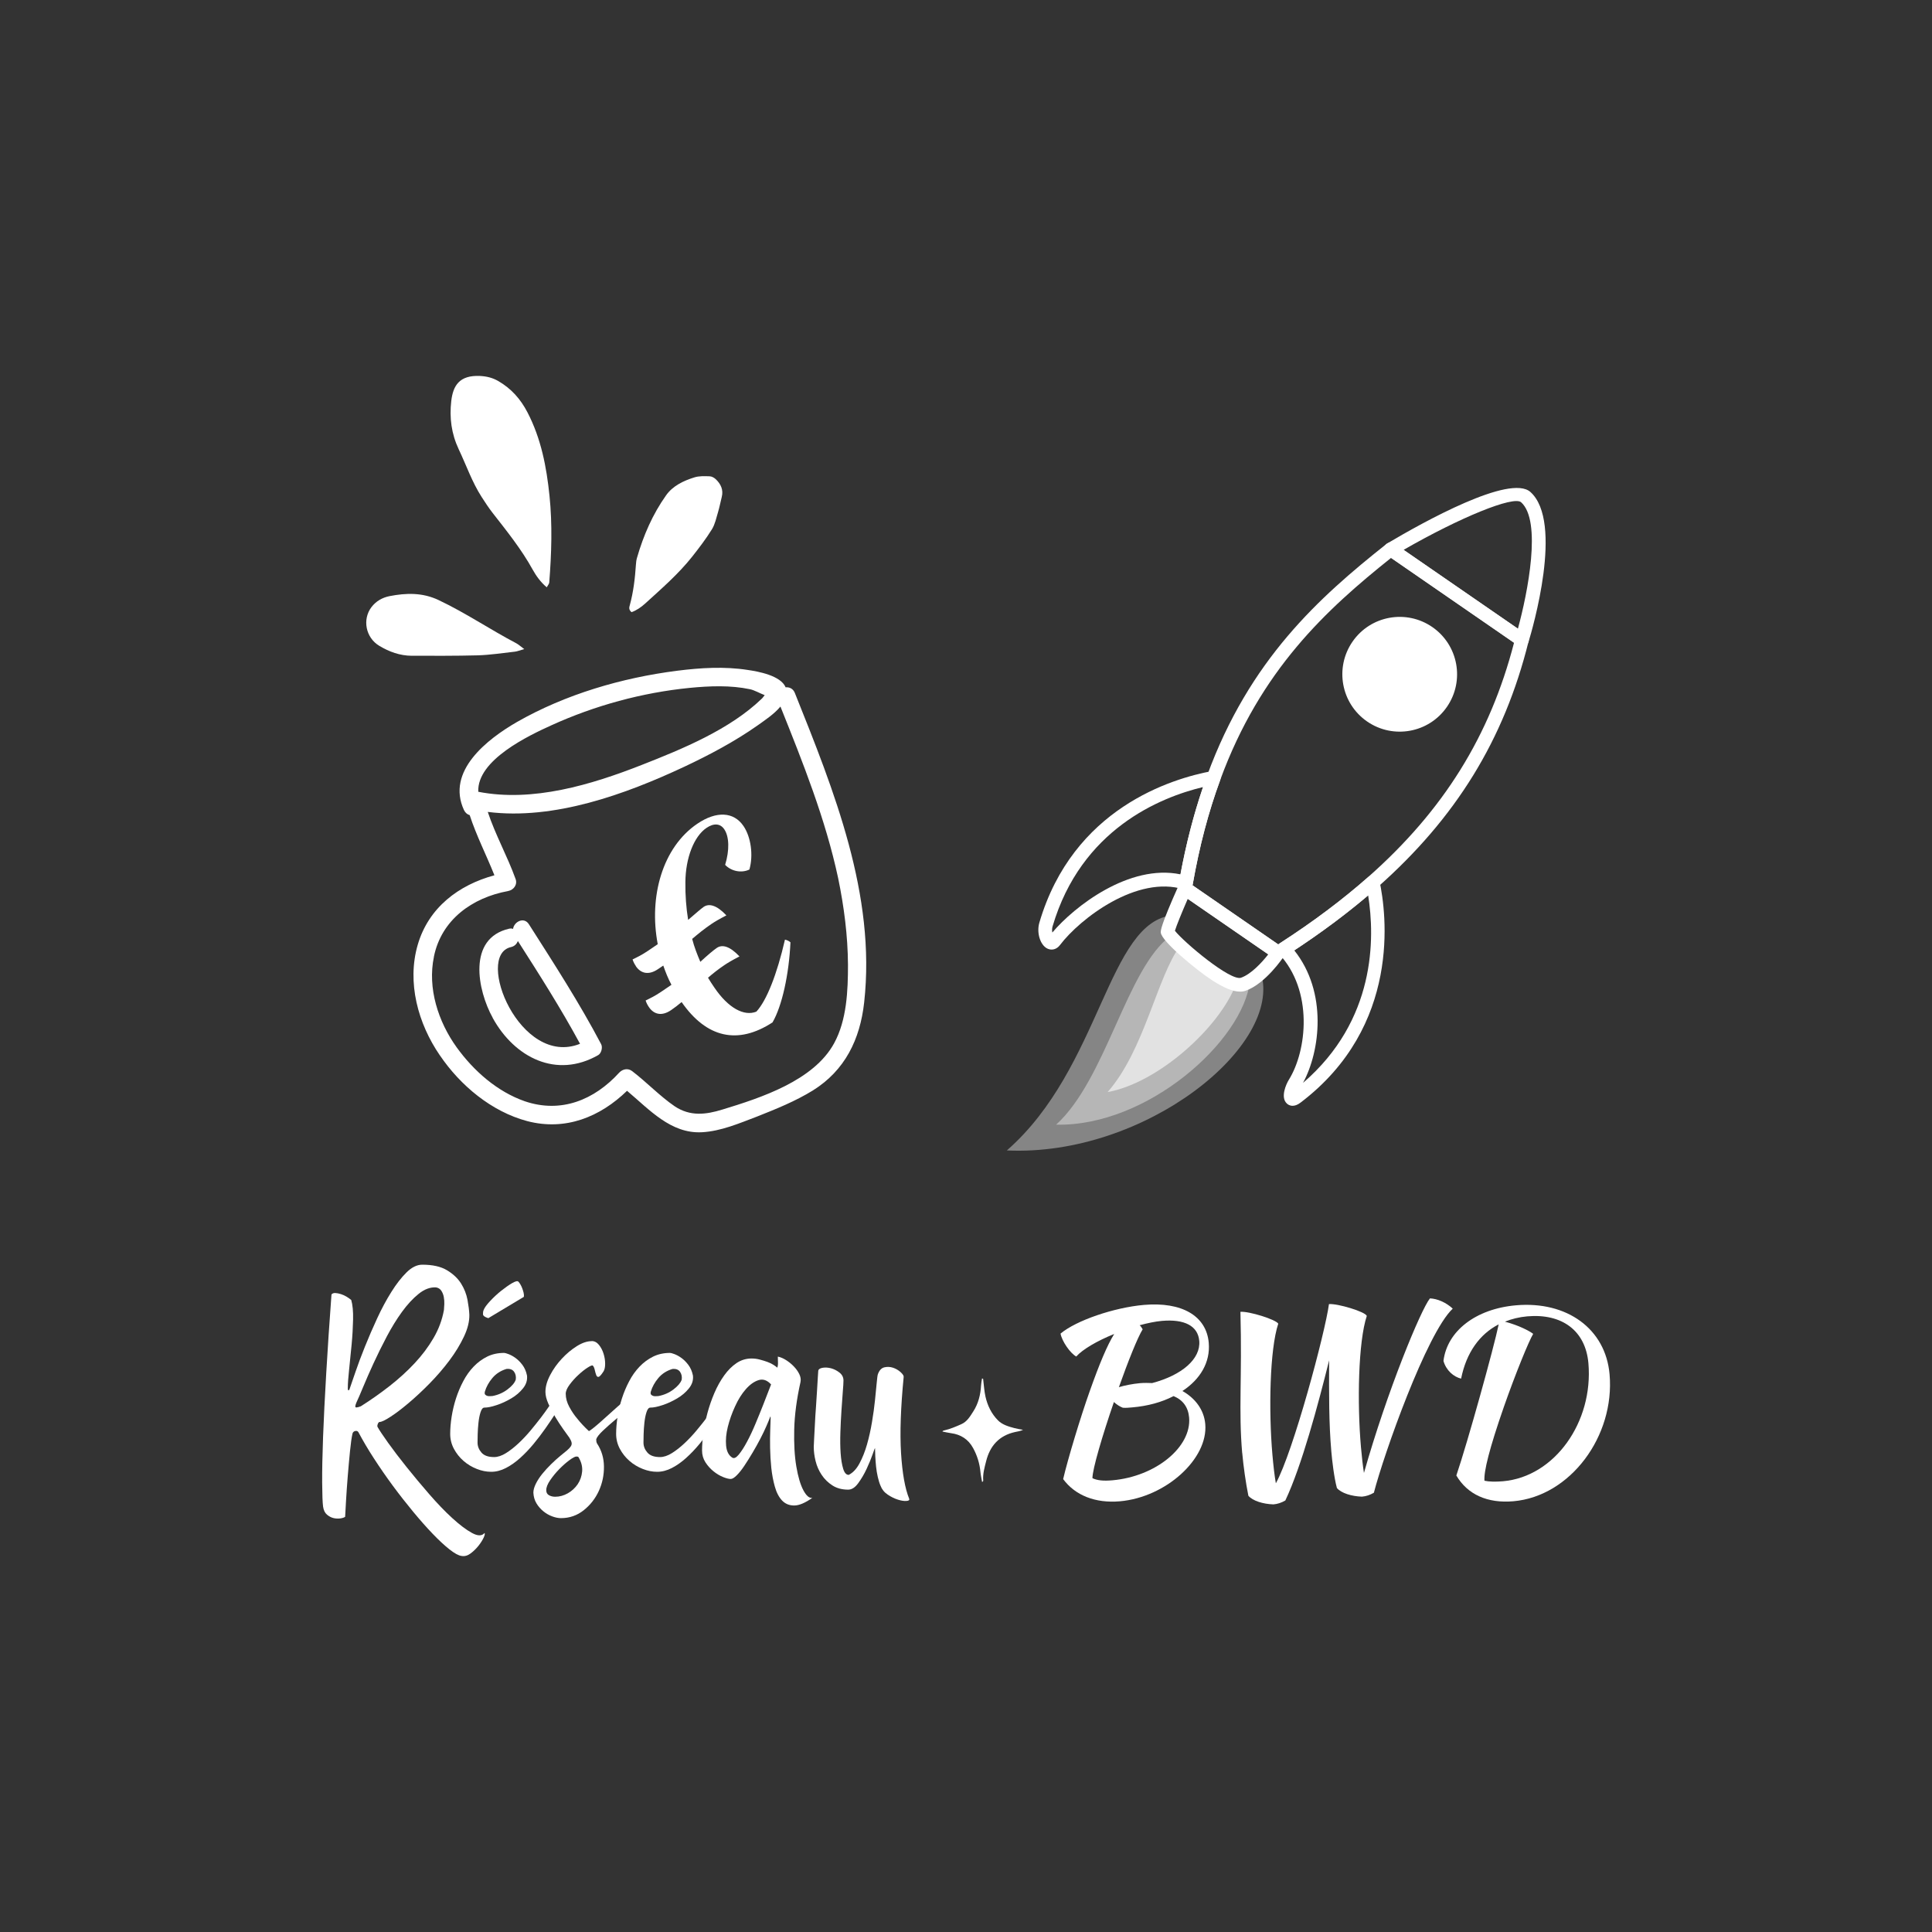 <svg xmlns="http://www.w3.org/2000/svg" id="Calque_1" data-name="Calque 1" viewBox="0 0 450 450"><rect x="0" y="0" width="450" height="450" fill="#333333" stroke="none"/><defs><style>      .cls-1 {        opacity: .6;      }      .cls-2 {        opacity: .4;      }      .cls-3 {        fill: #fff;        stroke-width: 0px;      }    </style></defs><g><g><path class="cls-3" d="m102.47,245.83c4.77,7.02,12.02,13.09,20.34,15.3,8.93,2.33,16.98-.99,23.24-7.06,5.19,4.35,10.19,10.04,17.44,9.65,4.43-.23,8.74-2.1,12.86-3.66,4.43-1.76,8.89-3.55,12.98-6.07,7.48-4.66,11-11.91,11.95-20.5,2.78-25.07-7.02-49.31-16.15-72.1-.42-1.03-1.3-1.38-2.14-1.3-1.14-2.75-6.41-3.7-8.86-4.05-5.38-.84-10.99-.5-16.41.19-12.87,1.64-26.03,5.49-37.33,11.95-6.87,3.97-16.53,11.41-12.32,20.5.31.65.8,1.03,1.33,1.18,1.57,4.81,3.89,9.31,5.76,14.01-8.32,2.25-15.34,7.52-17.86,16.18-2.56,8.81.07,18.36,5.15,25.76Zm75.65-83.93c-.27.31-.5.69-.65.8-7.45,7.21-18.55,11.76-27.98,15.46-11.76,4.62-25.38,8.74-38.09,6.26-.34-7.41,11.83-13.13,17.06-15.5,10.07-4.58,21.1-7.6,32.17-8.7,4.66-.45,9.47-.65,14.04.31.99.19,2.29.95,3.44,1.38Zm-77.06,60.95c1.75-8.66,8.97-13.78,17.25-15.3,1.41-.27,2.29-1.57,1.75-2.9-1.91-5.27-4.69-10.23-6.45-15.54,15.46,1.95,32.1-4.12,45.73-10.5,5.91-2.78,11.83-5.92,17.18-9.69,1.48-1.07,3.78-2.56,5.26-4.35,5.23,13.05,10.5,26.22,13.44,39.96,1.37,6.64,2.25,13.4,2.29,20.19,0,6.03-.27,12.83-3.21,18.24-4.73,8.74-17.1,12.75-25.99,15.46-3.93,1.22-7.56,1.64-11.14-.73-3.51-2.4-6.53-5.61-9.92-8.2-.99-.76-2.21-.5-3.02.34-5.8,6.37-13.54,9.54-21.98,6.68-6.45-2.25-11.9-7.06-15.88-12.56-4.31-5.99-6.83-13.78-5.3-21.11Z"></path><path class="cls-3" d="m114.76,237.09c5.08,9.24,14.84,14.23,24.58,8.66.72-.42,1.07-1.76.69-2.52-5.04-9.58-10.99-18.78-16.83-27.94-1.14-1.83-3.47-.61-3.7,1.07-.27-.12-.61-.12-.95-.04-9.7,2.25-7.37,14.28-3.78,20.76Zm4.23-16.49c.88-.19,1.37-.76,1.64-1.41,5,7.82,10.04,15.73,14.47,23.93-13.97,5.57-24.58-20.57-16.11-22.52Z"></path></g><path class="cls-3" d="m148.11,225.02c-.3-.44-.59-.96-.77-1.55,1.18-.58,2.1-1,3.67-2.06l2.19-1.49c-2.11-11.11,1.11-22.55,9.21-28.05,4.44-3.01,8.49-2.83,10.77.54,1.73,2.54,2.32,6.77,1.37,10.12-1.82.88-4.2.43-5.65-1.09,1.04-3.41.96-6.57-.2-8.28-.92-1.37-2.42-1.49-4.14-.33-2.93,1.98-4.87,7.01-4.92,12.6-.04,3.1.19,6.07.64,8.83,1.67-1.42,2.91-2.54,3.63-3.04,1.23-.82,2.98-.45,5.28,1.99-1.75.9-2.76,1.51-3.54,2.04-1.71,1.16-3.12,2.33-4.43,3.44.48,1.88,1.17,3.62,1.9,5.34,1.71-1.58,3.07-2.72,3.85-3.25,1.23-.83,2.97-.45,5.27,1.99-1.75.9-2.76,1.51-3.54,2.04-1.42.96-2.67,1.95-3.79,2.92.45.77.97,1.54,1.47,2.28,3.24,4.79,6.94,6.77,9.79,5.62,2.36-2.52,4.81-8.68,6.66-16.77.5.1,1.04.37,1.28.63-.34,7.49-1.97,14.87-4.18,18.65-8.06,5.25-15.35,3.64-21.17-4.74-.81.69-1.61,1.3-2.44,1.87-2.24,1.53-4.05.96-5.17-.69-.3-.44-.59-.96-.77-1.55,1.18-.58,2.1-1,3.67-2.06l2.34-1.59c-.78-1.46-1.38-2.98-1.9-4.48l-1.23.83c-2.24,1.52-4.05.96-5.17-.7Z"></path><g><path class="cls-3" d="m127.35,136.8c-1.45-1.23-2.46-2.65-3.29-4.14-2.62-4.74-5.99-8.93-9.3-13.17-.92-1.18-1.74-2.43-2.55-3.69-2.25-3.48-3.59-7.42-5.36-11.14-1.72-3.67-2.19-7.35-1.74-11.27.42-3.52,1.84-6.05,6.7-5.82,1.55.08,2.91.41,4.26,1.19,3.02,1.75,5.19,4.2,6.79,7.29,3.18,6.12,4.44,12.72,5.13,19.44.69,6.72.47,13.46-.06,20.19-.02.31-.3.6-.58,1.11Z"></path><path class="cls-3" d="m147.11,142.58c1.15-.41,2.21-1.14,3.17-2.01,3.81-3.47,7.72-6.85,10.94-10.91,1.63-2.07,3.23-4.16,4.61-6.39.72-1.18,1.01-2.64,1.42-4,.34-1.16.57-2.34.86-3.51.43-1.69-.22-3.02-1.39-4.14-.37-.35-.94-.67-1.42-.68-1.2-.04-2.47-.1-3.59.26-2.53.79-4.99,1.96-6.55,4.15-3.14,4.42-5.28,9.34-6.78,14.54-.16.53-.23,1.08-.26,1.63-.21,3.18-.58,6.34-1.42,9.42-.15.51-.3,1.08.4,1.64Z"></path><path class="cls-3" d="m122.1,151.18c-.93-.69-1.34-1.08-1.83-1.34-6.11-3.21-11.85-7.11-18.11-10.07-3.78-1.79-7.56-1.67-11.43-.92-1.67.33-3.15,1.17-4.21,2.56-2.16,2.85-1.36,7.09,1.8,9,2.32,1.4,4.84,2.32,7.59,2.33,5.14,0,10.26.04,15.39-.1,2.9-.09,5.77-.54,8.66-.86.51-.06,1.02-.28,2.14-.59Z"></path></g></g><g><g class="cls-2"><path class="cls-3" d="m271.98,217.09c-.03-.41.58-2.06,1.33-3.92-15.38,1.27-16.74,35.51-38.8,54.79,32.21,1.5,64.43-24.45,59.18-41.41-1.23,1.15-2.64,2.2-4.08,2.7-4.16,1.45-17.55-11.11-17.62-12.16Z"></path></g><g class="cls-2"><path class="cls-3" d="m272.62,218.01c-10.23,7.56-14.93,33.3-26.63,43.95,21.4.45,43.59-19.6,45.15-33.44-.5.3-1.02.55-1.53.73-3.62,1.26-14.26-8.12-16.98-11.24Z"></path></g><g class="cls-1"><path class="cls-3" d="m274.88,220.3c-5.39,7.22-8.29,24.27-16.9,34.07,11.85-2.14,26.13-15.12,29.9-25.14-3.55-.81-9.47-5.58-13-8.92Z"></path></g><polygon class="cls-3" points="339.21 138.49 354.48 149.02 323.94 127.95 339.21 138.49"></polygon><path class="cls-3" d="m244.95,221.17c-.35,0-.7-.08-1.04-.25-1.64-.83-2.51-3.7-1.82-6.03,7.83-26.62,30.8-33.56,40.31-35.31.57-.1,1.15.1,1.52.54.37.44.48,1.05.28,1.59-2.73,7.44-4.82,15.36-6.38,24.21-.08.46-.35.85-.75,1.09-.4.24-.88.3-1.32.16-10.85-3.42-24.16,6.75-28.87,12.96-.51.68-1.21,1.04-1.93,1.04Zm.52-3.05h.01-.01Zm34.74-34.8c-10.01,2.4-28.4,9.85-35.05,32.47-.14.49-.13.99-.05,1.41,5.11-6.05,17.89-16.02,29.84-13.55,1.37-7.3,3.1-13.99,5.26-20.33Z"></path><path class="cls-3" d="m301.07,257.56c-.66,0-1.11-.31-1.33-.52-1.56-1.43-.17-4.53.44-5.51h0c4.24-6.78,5.79-20.77-2.32-29.41-.33-.35-.48-.82-.42-1.3s.32-.9.72-1.15c7.63-4.92,14.53-10.09,20.51-15.37.43-.38,1.03-.5,1.57-.32.54.18.95.63,1.07,1.19,1.63,7.61,5.11,33.83-18.4,51.66-.72.55-1.33.73-1.83.73Zm1.17-2.34h.01-.01Zm-1.46-.83h0Zm.68-33.03c7.79,9.77,6.03,23.51,2.04,30.86,16.97-14.6,16.76-33.71,15.17-43.67-5.17,4.39-10.94,8.69-17.21,12.81Z"></path><path class="cls-3" d="m354.48,150.63c-.32,0-.64-.1-.91-.28l-30.54-21.07c-.45-.31-.71-.83-.69-1.38.02-.55.31-1.05.79-1.33,8.44-5.01,28.6-16.21,33.33-11.98,7.8,6.97.44,32.06-.43,34.9-.15.49-.52.88-1.01,1.05-.17.06-.35.09-.53.09Zm-27.55-22.56l26.62,18.36c2.28-8.33,5.61-25.09.75-29.44h0c-1.76-1.57-14.25,3.53-27.37,11.08Z"></path><path class="cls-3" d="m297.69,223.51c-.32,0-.65-.1-.93-.29l-21.7-14.96c-.51-.36-.78-.98-.67-1.59.04-.26.09-.5.14-.75.04-.18.07-.37.11-.56,1.6-9.04,3.74-17.13,6.53-24.75,9.9-27.01,26.06-41.44,41.76-53.91.55-.44,1.33-.47,1.91-.06l30.54,21.07c.55.38.81,1.06.65,1.71-5.69,22.87-16.89,41.08-35.25,57.3-6.1,5.39-13.13,10.66-20.89,15.67-.2.13-.4.26-.59.39-.25.17-.5.33-.76.5-.26.17-.56.25-.86.25Zm-19.93-17.31l19.95,13.76c.15-.1.3-.2.45-.3,7.63-4.92,14.52-10.09,20.5-15.37,17.56-15.51,28.38-32.89,33.99-54.59l-14.35-9.9h0l-14.29-9.86c-15.05,12.02-30.4,26.06-39.81,51.76-2.73,7.44-4.82,15.36-6.38,24.21-.02.1-.04.19-.05.29Z"></path><g><polygon class="cls-3" points="275.98 206.93 297.68 221.9 297.68 221.9 275.98 206.93"></polygon><path class="cls-3" d="m297.68,222.21c-.06,0-.12-.02-.18-.05l-21.7-14.97c-.09-.06-.13-.16-.13-.26,0-.06.02-.12.05-.18.1-.14.29-.18.43-.08l21.7,14.97c.09.06.13.16.13.26,0,.06-.02.12-.05.18-.06.09-.16.13-.26.13Z"></path></g><path class="cls-3" d="m333.61,146.05c-6.08-4.19-14.4-2.67-18.59,3.41-4.19,6.08-2.66,14.4,3.41,18.59,6.08,4.19,14.4,2.67,18.59-3.41,4.19-6.08,2.66-14.4-3.41-18.59Z"></path><path class="cls-3" d="m288.84,230.97c-1.69,0-3.88-.91-6.75-2.8-3.31-2.18-11.58-8.91-11.72-10.97-.03-.4-.1-1.45,4.14-10.93.19-.44.57-.76,1.03-.89.46-.13.95-.05,1.35.22l21.7,14.97c.72.5.91,1.48.43,2.21-.17.26-4.27,6.37-8.89,7.98-.39.14-.82.21-1.29.21Zm-15.18-14.18c2.07,2.66,12.94,11.8,15.4,10.94,2.35-.82,4.88-3.57,6.34-5.44l-18.75-12.93c-1.34,3.08-2.63,6.23-2.99,7.44Zm-.09.37h0Zm0-.19h0s0,0,0,0Z"></path></g><g><path class="cls-3" d="m112.83,357.08c.16.08.11.42-.15,1.01-.27.59-.66,1.22-1.19,1.9-.53.67-1.14,1.28-1.84,1.81-.7.53-1.41.74-2.14.61-.69-.08-1.63-.59-2.82-1.53-1.19-.94-2.49-2.15-3.92-3.64-1.43-1.49-2.94-3.2-4.53-5.12-1.59-1.92-3.17-3.93-4.72-6.03-1.55-2.1-3.02-4.23-4.41-6.37s-2.59-4.18-3.61-6.1c-.16-.29-.42-.39-.76-.31-.35.08-.56.29-.64.61-.2.9-.4,2.27-.58,4.11-.18,1.84-.36,3.77-.52,5.79-.16,2.02-.3,3.92-.4,5.7-.1,1.78-.18,3.03-.21,3.77-.2.16-.56.29-1.07.37-.51.08-1.04.06-1.59-.06-.55-.12-1.07-.39-1.56-.8-.49-.41-.8-1.04-.92-1.9-.12-.9-.19-2.75-.21-5.55-.02-2.8.05-6.35.21-10.66.16-4.31.41-9.27.74-14.89.33-5.62.73-11.71,1.22-18.29.2-.25.5-.36.89-.34.39.02.81.1,1.29.25.47.14.92.35,1.35.61.43.27.79.52,1.07.76.33,1.14.47,2.65.43,4.53-.04,1.88-.15,3.83-.34,5.85s-.38,3.95-.58,5.79c-.2,1.84-.31,3.31-.31,4.41,0,.33.06.48.18.46s.23-.19.31-.52c.29-.82.73-2.09,1.32-3.83.59-1.74,1.32-3.68,2.18-5.82.86-2.14,1.81-4.34,2.85-6.59,1.04-2.25,2.14-4.3,3.31-6.16,1.16-1.86,2.35-3.38,3.55-4.56s2.42-1.78,3.64-1.78c2.41,0,4.33.43,5.76,1.29,1.43.86,2.52,1.89,3.28,3.09.75,1.2,1.25,2.47,1.5,3.8.24,1.33.39,2.48.43,3.46.04,1.55-.38,3.26-1.26,5.12-.88,1.86-2.01,3.72-3.4,5.57s-2.93,3.64-4.62,5.36c-1.69,1.72-3.33,3.24-4.9,4.56-1.57,1.33-2.97,2.39-4.2,3.18-1.23.8-2.06,1.2-2.51,1.2-.16,0-.31.15-.43.46s-.14.54-.06.7c.41.74,1.23,1.96,2.45,3.68,1.23,1.72,2.67,3.61,4.32,5.67,1.65,2.06,3.41,4.17,5.27,6.31,1.86,2.14,3.64,4,5.36,5.57,1.72,1.57,3.25,2.73,4.59,3.46,1.35.74,2.33.74,2.94,0Zm-28.79-29.53c2.33-1.47,4.56-3.04,6.71-4.72,2.14-1.68,4.08-3.44,5.82-5.3,1.74-1.86,3.21-3.82,4.41-5.88,1.2-2.06,2.01-4.24,2.42-6.52.04-.37.07-.83.09-1.38.02-.55-.02-1.1-.12-1.65-.1-.55-.3-1.04-.58-1.47-.29-.43-.7-.68-1.23-.77-1.35-.08-2.7.42-4.04,1.5-1.35,1.08-2.64,2.48-3.89,4.2s-2.43,3.64-3.55,5.76c-1.12,2.12-2.14,4.19-3.06,6.19-.92,2-1.73,3.84-2.42,5.51-.69,1.68-1.23,2.9-1.59,3.67-.16.37-.25.69-.25.95s.43.24,1.29-.09Z"></path><path class="cls-3" d="m131.15,326.51c-.49.74-1.08,1.64-1.78,2.73-.7,1.08-1.47,2.24-2.33,3.46-.86,1.23-1.78,2.43-2.76,3.62-.98,1.18-2.01,2.27-3.09,3.24-1.08.98-2.2,1.77-3.34,2.36-1.14.59-2.29.89-3.43.89s-2.23-.22-3.37-.67c-1.14-.45-2.18-1.07-3.09-1.87-.92-.8-1.66-1.74-2.24-2.82-.57-1.08-.86-2.24-.86-3.46s.11-2.61.34-4.04c.23-1.43.56-2.84,1.01-4.23.45-1.39,1.01-2.73,1.69-4.01.67-1.29,1.48-2.42,2.42-3.4.94-.98,1.99-1.75,3.16-2.33,1.16-.57,2.48-.86,3.95-.86.16,0,.5.09,1.01.28s1.05.48,1.62.89c.57.41,1.11.95,1.62,1.62.51.68.87,1.5,1.07,2.48.12,1.06-.18,2.05-.92,2.97-.73.92-1.65,1.71-2.76,2.36-1.1.65-2.23,1.18-3.4,1.56-1.16.39-2.11.58-2.85.58-.37,0-.66.36-.89,1.07-.23.71-.39,1.54-.49,2.48-.1.94-.16,1.85-.18,2.73-.02.88-.03,1.5-.03,1.87,0,.86.31,1.63.92,2.33s1.59,1.04,2.94,1.04c.86,0,1.78-.31,2.76-.92.98-.61,1.96-1.38,2.94-2.3.98-.92,1.92-1.92,2.82-3,.9-1.08,1.7-2.09,2.42-3.03.71-.94,1.3-1.75,1.75-2.42.45-.67.71-1.05.8-1.13.16-.04.38-.12.64-.25.27-.12.53-.24.8-.37.26-.12.52-.18.76-.18s.45.1.61.31l-.25.43Zm-17.4-19.48c-.82-.25-1.24-.55-1.25-.92-.02-.37.03-.69.15-.98.2-.53.7-1.23,1.5-2.08.8-.86,1.65-1.65,2.57-2.39.92-.73,1.77-1.33,2.54-1.78.78-.45,1.26-.57,1.47-.37.16.16.33.39.49.67s.31.59.43.92.23.66.31,1.01c.08.35.1.66.06.95l-8.27,4.96Zm6.37,14.39c.12-.73,0-1.37-.37-1.9-.37-.53-.96-.75-1.78-.67-1.35.41-2.44,1.11-3.28,2.11-.84,1-1.42,2.05-1.75,3.16-.08.33-.06.56.06.7.12.14.29.24.49.31.2.06.43.08.67.06.24-.02.43-.03.55-.03,1.31-.25,2.47-.76,3.49-1.53s1.65-1.51,1.9-2.21Z"></path><path class="cls-3" d="m137.82,312.36c.65,0,1.21.3,1.69.89.47.59.83,1.28,1.07,2.05s.37,1.55.37,2.33-.12,1.37-.37,1.78c-.53.82-.92,1.25-1.16,1.29-.24.04-.43-.1-.55-.43s-.24-.73-.34-1.19-.25-.81-.46-1.01c-.12-.12-.52.03-1.19.46-.68.43-1.39.99-2.14,1.69-.76.69-1.44,1.45-2.05,2.27s-.92,1.53-.92,2.14c0,1.02.28,2.04.83,3.06.55,1.02,1.17,1.94,1.87,2.76.78.98,1.68,1.94,2.7,2.88.12-.04.42-.24.89-.61.47-.37,1.02-.83,1.65-1.38.63-.55,1.31-1.15,2.02-1.81.71-.65,1.4-1.27,2.05-1.84.65-.57,1.23-1.07,1.74-1.5.51-.43.87-.68,1.07-.77.08-.04.19,0,.34.12s.27.29.37.49c.1.2.17.41.21.61.04.2.02.39-.06.55-.12.2-.61.64-1.47,1.32-.86.67-1.79,1.43-2.79,2.27-1,.84-1.93,1.67-2.79,2.48-.86.82-1.37,1.47-1.53,1.96,0,.21.01.38.03.52.02.14.07.3.15.46,1.06,1.59,1.6,3.39,1.62,5.39.02,2-.38,3.89-1.19,5.67-.82,1.78-1.99,3.28-3.52,4.5s-3.3,1.84-5.3,1.84c-.61,0-1.29-.13-2.02-.4-.74-.27-1.43-.66-2.08-1.19-.65-.53-1.19-1.15-1.62-1.87-.43-.71-.66-1.54-.71-2.48,0-.61.2-1.31.58-2.08s.89-1.54,1.5-2.3,1.3-1.5,2.05-2.24c.75-.74,1.48-1.39,2.17-1.96.61-.49,1.12-.91,1.53-1.25.41-.35.7-.66.89-.95s.25-.58.18-.89c-.06-.31-.24-.68-.52-1.13-.33-.45-.8-1.1-1.41-1.96-.61-.86-1.23-1.8-1.84-2.82-.61-1.02-1.15-2.05-1.62-3.09-.47-1.04-.7-1.97-.7-2.79,0-1.23.37-2.53,1.1-3.92.73-1.39,1.64-2.67,2.73-3.83,1.08-1.16,2.24-2.13,3.49-2.91,1.25-.78,2.4-1.16,3.46-1.16Zm-3.55,26.89c-.33,0-.88.29-1.65.86-.78.57-1.56,1.27-2.36,2.08-.8.82-1.5,1.68-2.11,2.57s-.92,1.67-.92,2.33c0,.53.2.92.61,1.16.41.24.9.37,1.47.37,1.02,0,2-.27,2.94-.8.94-.53,1.7-1.24,2.3-2.11.59-.88.94-1.87,1.04-2.97s-.17-2.2-.83-3.31c-.04-.08-.11-.13-.21-.15-.1-.02-.2-.03-.28-.03Z"></path><path class="cls-3" d="m169.8,326.51c-.49.74-1.08,1.64-1.78,2.73-.7,1.08-1.47,2.24-2.33,3.46-.86,1.23-1.78,2.43-2.76,3.62-.98,1.18-2.01,2.27-3.09,3.24-1.08.98-2.2,1.77-3.34,2.36-1.14.59-2.29.89-3.43.89s-2.23-.22-3.37-.67c-1.14-.45-2.18-1.07-3.09-1.87-.92-.8-1.66-1.74-2.24-2.82-.57-1.08-.86-2.24-.86-3.46s.11-2.61.34-4.04c.23-1.43.56-2.84,1.01-4.23.45-1.39,1.01-2.73,1.69-4.01.67-1.29,1.48-2.42,2.42-3.4.94-.98,1.99-1.75,3.16-2.33,1.16-.57,2.48-.86,3.95-.86.16,0,.5.09,1.01.28s1.05.48,1.62.89c.57.41,1.11.95,1.62,1.62.51.68.87,1.5,1.07,2.48.12,1.06-.18,2.05-.92,2.97-.73.92-1.65,1.71-2.76,2.36-1.1.65-2.23,1.18-3.4,1.56-1.16.39-2.11.58-2.85.58-.37,0-.66.36-.89,1.07-.23.71-.39,1.54-.49,2.48-.1.94-.16,1.85-.18,2.73-.02.88-.03,1.5-.03,1.87,0,.86.31,1.63.92,2.33s1.59,1.04,2.94,1.04c.86,0,1.78-.31,2.76-.92.98-.61,1.96-1.38,2.94-2.3.98-.92,1.92-1.92,2.82-3,.9-1.08,1.7-2.09,2.42-3.03.71-.94,1.3-1.75,1.75-2.42.45-.67.71-1.05.8-1.13.16-.04.38-.12.64-.25.27-.12.53-.24.8-.37.26-.12.52-.18.76-.18s.45.1.61.31l-.25.43Zm-11.03-5.08c.12-.73,0-1.37-.37-1.9-.37-.53-.96-.75-1.78-.67-1.35.41-2.44,1.11-3.28,2.11-.84,1-1.42,2.05-1.75,3.16-.08.33-.06.56.06.7.12.14.29.24.49.31.2.06.43.08.67.06.24-.02.43-.03.55-.03,1.31-.25,2.47-.76,3.49-1.53,1.02-.78,1.65-1.51,1.9-2.21Z"></path><path class="cls-3" d="m186.46,321.85c-.9,4.04-1.39,7.74-1.47,11.09-.08,3.35.08,6.23.49,8.64.41,2.41.96,4.26,1.65,5.55.69,1.29,1.39,1.87,2.08,1.75-1.68,1.18-3.08,1.78-4.23,1.78s-2.08-.39-2.82-1.16c-.73-.78-1.3-1.85-1.68-3.22-.39-1.37-.66-2.83-.83-4.38-.16-1.55-.25-3.11-.28-4.68s-.01-2.94.03-4.11c.04-1.16.07-2.04.09-2.63.02-.59-.03-.7-.15-.34-.16.45-.44,1.12-.83,2.02s-.86,1.88-1.41,2.94c-.55,1.06-1.15,2.14-1.81,3.25-.65,1.1-1.29,2.11-1.9,3.03s-1.2,1.66-1.78,2.24c-.57.57-1.04.86-1.41.86-.45,0-1.05-.15-1.81-.46s-1.49-.75-2.2-1.32c-.71-.57-1.34-1.27-1.87-2.08-.53-.82-.8-1.74-.8-2.76,0-1.18.1-2.54.31-4.07.21-1.53.52-3.09.95-4.69.43-1.59.97-3.14,1.62-4.66.65-1.51,1.41-2.87,2.27-4.07.86-1.2,1.82-2.16,2.88-2.88,1.06-.71,2.23-1.07,3.49-1.07.65,0,1.3.08,1.93.25.63.16,1.22.35,1.78.55s1.03.44,1.44.7c.41.27.69.48.86.64.12-.37.18-.8.15-1.29-.02-.49-.03-.92-.03-1.29.61.12,1.25.39,1.9.8.65.41,1.26.9,1.81,1.47.55.57.98,1.17,1.29,1.81s.4,1.24.28,1.81Zm-15.93,17.64c.41.29.92.06,1.53-.67.61-.74,1.26-1.74,1.93-3,.68-1.26,1.34-2.67,1.99-4.23.65-1.55,1.24-3.01,1.78-4.38.53-1.37,1.14-2.95,1.84-4.75-.9-.98-1.86-1.32-2.88-1.01s-2.01,1-2.97,2.08c-.96,1.08-1.81,2.43-2.54,4.04-.74,1.61-1.3,3.21-1.69,4.78-.39,1.57-.52,3.02-.4,4.35.12,1.33.59,2.26,1.41,2.79Z"></path><path class="cls-3" d="m211.76,349.11c.12.29-.09.45-.64.49-.55.04-1.21-.06-1.99-.31-.78-.24-1.56-.63-2.36-1.16-.8-.53-1.36-1.23-1.68-2.08-.25-.57-.46-1.25-.64-2.05-.18-.8-.32-1.6-.4-2.42-.08-.81-.14-1.6-.18-2.36-.04-.76-.06-1.4-.06-1.93-.04,0-.24.5-.58,1.5-.35,1-.81,2.11-1.38,3.34-.57,1.23-1.23,2.34-1.96,3.34s-1.51,1.5-2.33,1.5c-1.44,0-2.66-.33-3.67-.98s-1.85-1.47-2.5-2.45c-.66-.98-1.13-2.05-1.42-3.22-.29-1.16-.43-2.28-.43-3.34,0-.33.03-.97.09-1.93.06-.96.12-2.08.18-3.37.06-1.29.14-2.62.25-4.01.1-1.39.18-2.69.25-3.89.06-1.2.12-2.22.18-3.03.06-.82.09-1.26.09-1.35,0-.41.31-.67.93-.8.62-.12,1.29-.09,2.01.09.72.19,1.39.52,2.01,1.01.62.49.93,1.1.93,1.84,0,.49-.05,1.38-.16,2.67-.1,1.29-.2,2.74-.31,4.35s-.19,3.31-.25,5.08c-.06,1.78-.04,3.39.06,4.84.1,1.45.3,2.65.59,3.61.29.96.72,1.44,1.29,1.44.98-.49,1.82-1.38,2.51-2.67.69-1.29,1.28-2.76,1.75-4.41.47-1.65.86-3.39,1.16-5.21.31-1.82.54-3.51.7-5.08.16-1.57.3-2.92.4-4.04s.19-1.81.28-2.05c.33-.9.83-1.43,1.5-1.59.67-.16,1.35-.13,2.02.09s1.26.57,1.78,1.04c.51.47.75.85.7,1.13-.69,7.11-.9,13.01-.61,17.7.29,4.7.92,8.25,1.9,10.66Z"></path><path class="cls-3" d="m275.41,323.99c3,1.7,5.03,4.38,5.32,7.71.7,8.06-9.15,17.04-19.88,17.98-5.73.5-10.43-1.38-13.22-5.17,1.06-4.57,4.05-14.47,6.17-20.42,2.29-6.47,4.1-10.78,5.72-13.38-3.95,1.58-7.41,3.62-8.84,5.25-1.41-.77-3.34-3.57-3.66-5.34,3.65-3.06,12.46-6.07,19.41-6.68,8.84-.77,14.56,2.54,15.11,8.82.4,4.56-2,8.52-6.13,11.23Zm-15.96,2.57c-2.68,7.79-5.01,15.67-5,17.74,1.11.52,2.52.68,4.64.49,10.12-.88,18.47-7.77,17.88-14.61-.21-2.45-1.48-4.13-3.63-5-2.73,1.42-6.01,2.32-9.63,2.63-1,.09-1.44.13-2.18.08-.7-.27-1.41-.72-2.08-1.33Zm6-17.89c.3.25.5.63.7.95-1.18,1.9-3.38,7.41-5.54,13.48,1.25-.39,3.18-.78,4.96-.94.94-.08,1.9-.05,2.8-.02,6.95-1.84,11.32-5.64,10.96-9.81-.3-3.5-3.42-5.13-8.7-4.67-1.55.14-3.31.51-5.18,1.01Z"></path><path class="cls-3" d="m289.33,338.45c-.87-10.01,0-17.36-.41-32.9,2-.17,8.28,1.8,8.81,2.76-1.99,6-2.26,20.25-1.36,30.53.21,2.39.47,4.77.8,6.65,4.02-7.24,11.49-35.11,12.37-41.74,2-.17,8.5,1.78,8.81,2.76-1.99,6-2.26,20.25-1.36,30.53.19,2.17.43,4.33.7,6.04,5.44-19.18,13.25-38.01,15.37-40.66,1.74.07,3.78.96,5.31,2.39-6.06,5.68-16.03,33.83-18.37,42.88-.91.53-1.83.83-2.78.91-2.36-.07-4.83-.81-5.83-2.01-.66-2.41-1.13-6.51-1.3-8.51-.57-6.56-.55-13.39-.51-21.24-2.57,10.36-6.41,24.64-10.2,32.65-.9.53-1.83.83-2.78.91-2.36-.07-4.83-.81-5.83-2.01-.6-2.97-1.16-6.9-1.43-9.96Z"></path><path class="cls-3" d="m349.07,308.47c-4.45,2.29-7.54,6.6-8.75,12.64-1.72-.41-3.47-1.88-4.11-4.12.85-6.96,7.51-12.14,16.9-12.96,11.84-1.03,20.86,5.46,21.79,16.07,1.26,14.45-9.16,28.41-22.39,29.57-6.06.53-10.72-1.58-13.3-6,2.63-7.74,8.76-29.83,9.86-35.19Zm1.46-.63c3.33.89,5.74,2.19,6.58,2.84-1.03,1.71-4.12,9.27-6.81,16.95-3.4,9.76-4.72,15.14-4.54,17.26,1.03.24,2.6.27,4.32.12,12.06-1.05,21.08-13.83,19.89-27.5-.67-7.61-6.17-11.61-14.23-10.91-1.89.17-3.64.6-5.21,1.24Z"></path><path class="cls-3" d="m228.75,345.19c-.13-.79-.31-1.53-.38-2.28-.18-2-.75-3.86-1.71-5.62-1.12-2.06-2.87-3.18-5.18-3.48-.66-.09-1.31-.25-1.97-.38.11-.24.31-.23.49-.28,1.35-.31,2.62-.86,3.89-1.42,1.37-.6,2.06-1.82,2.8-2.97,1.19-1.84,1.7-3.91,1.82-6.08.03-.54.14-1.07.22-1.6.35,0,.27.24.29.4.17,1.26.23,2.55.51,3.79.47,2.1,1.4,4.03,2.92,5.56,1.02,1.03,2.46,1.44,3.85,1.81.62.17,1.27.25,1.99.39-.63.31-1.23.38-1.83.51-3.71.81-5.87,3.19-6.77,6.8-.37,1.47-.8,2.93-.68,4.48,0,.11-.01.22-.25.36Z"></path></g></svg>